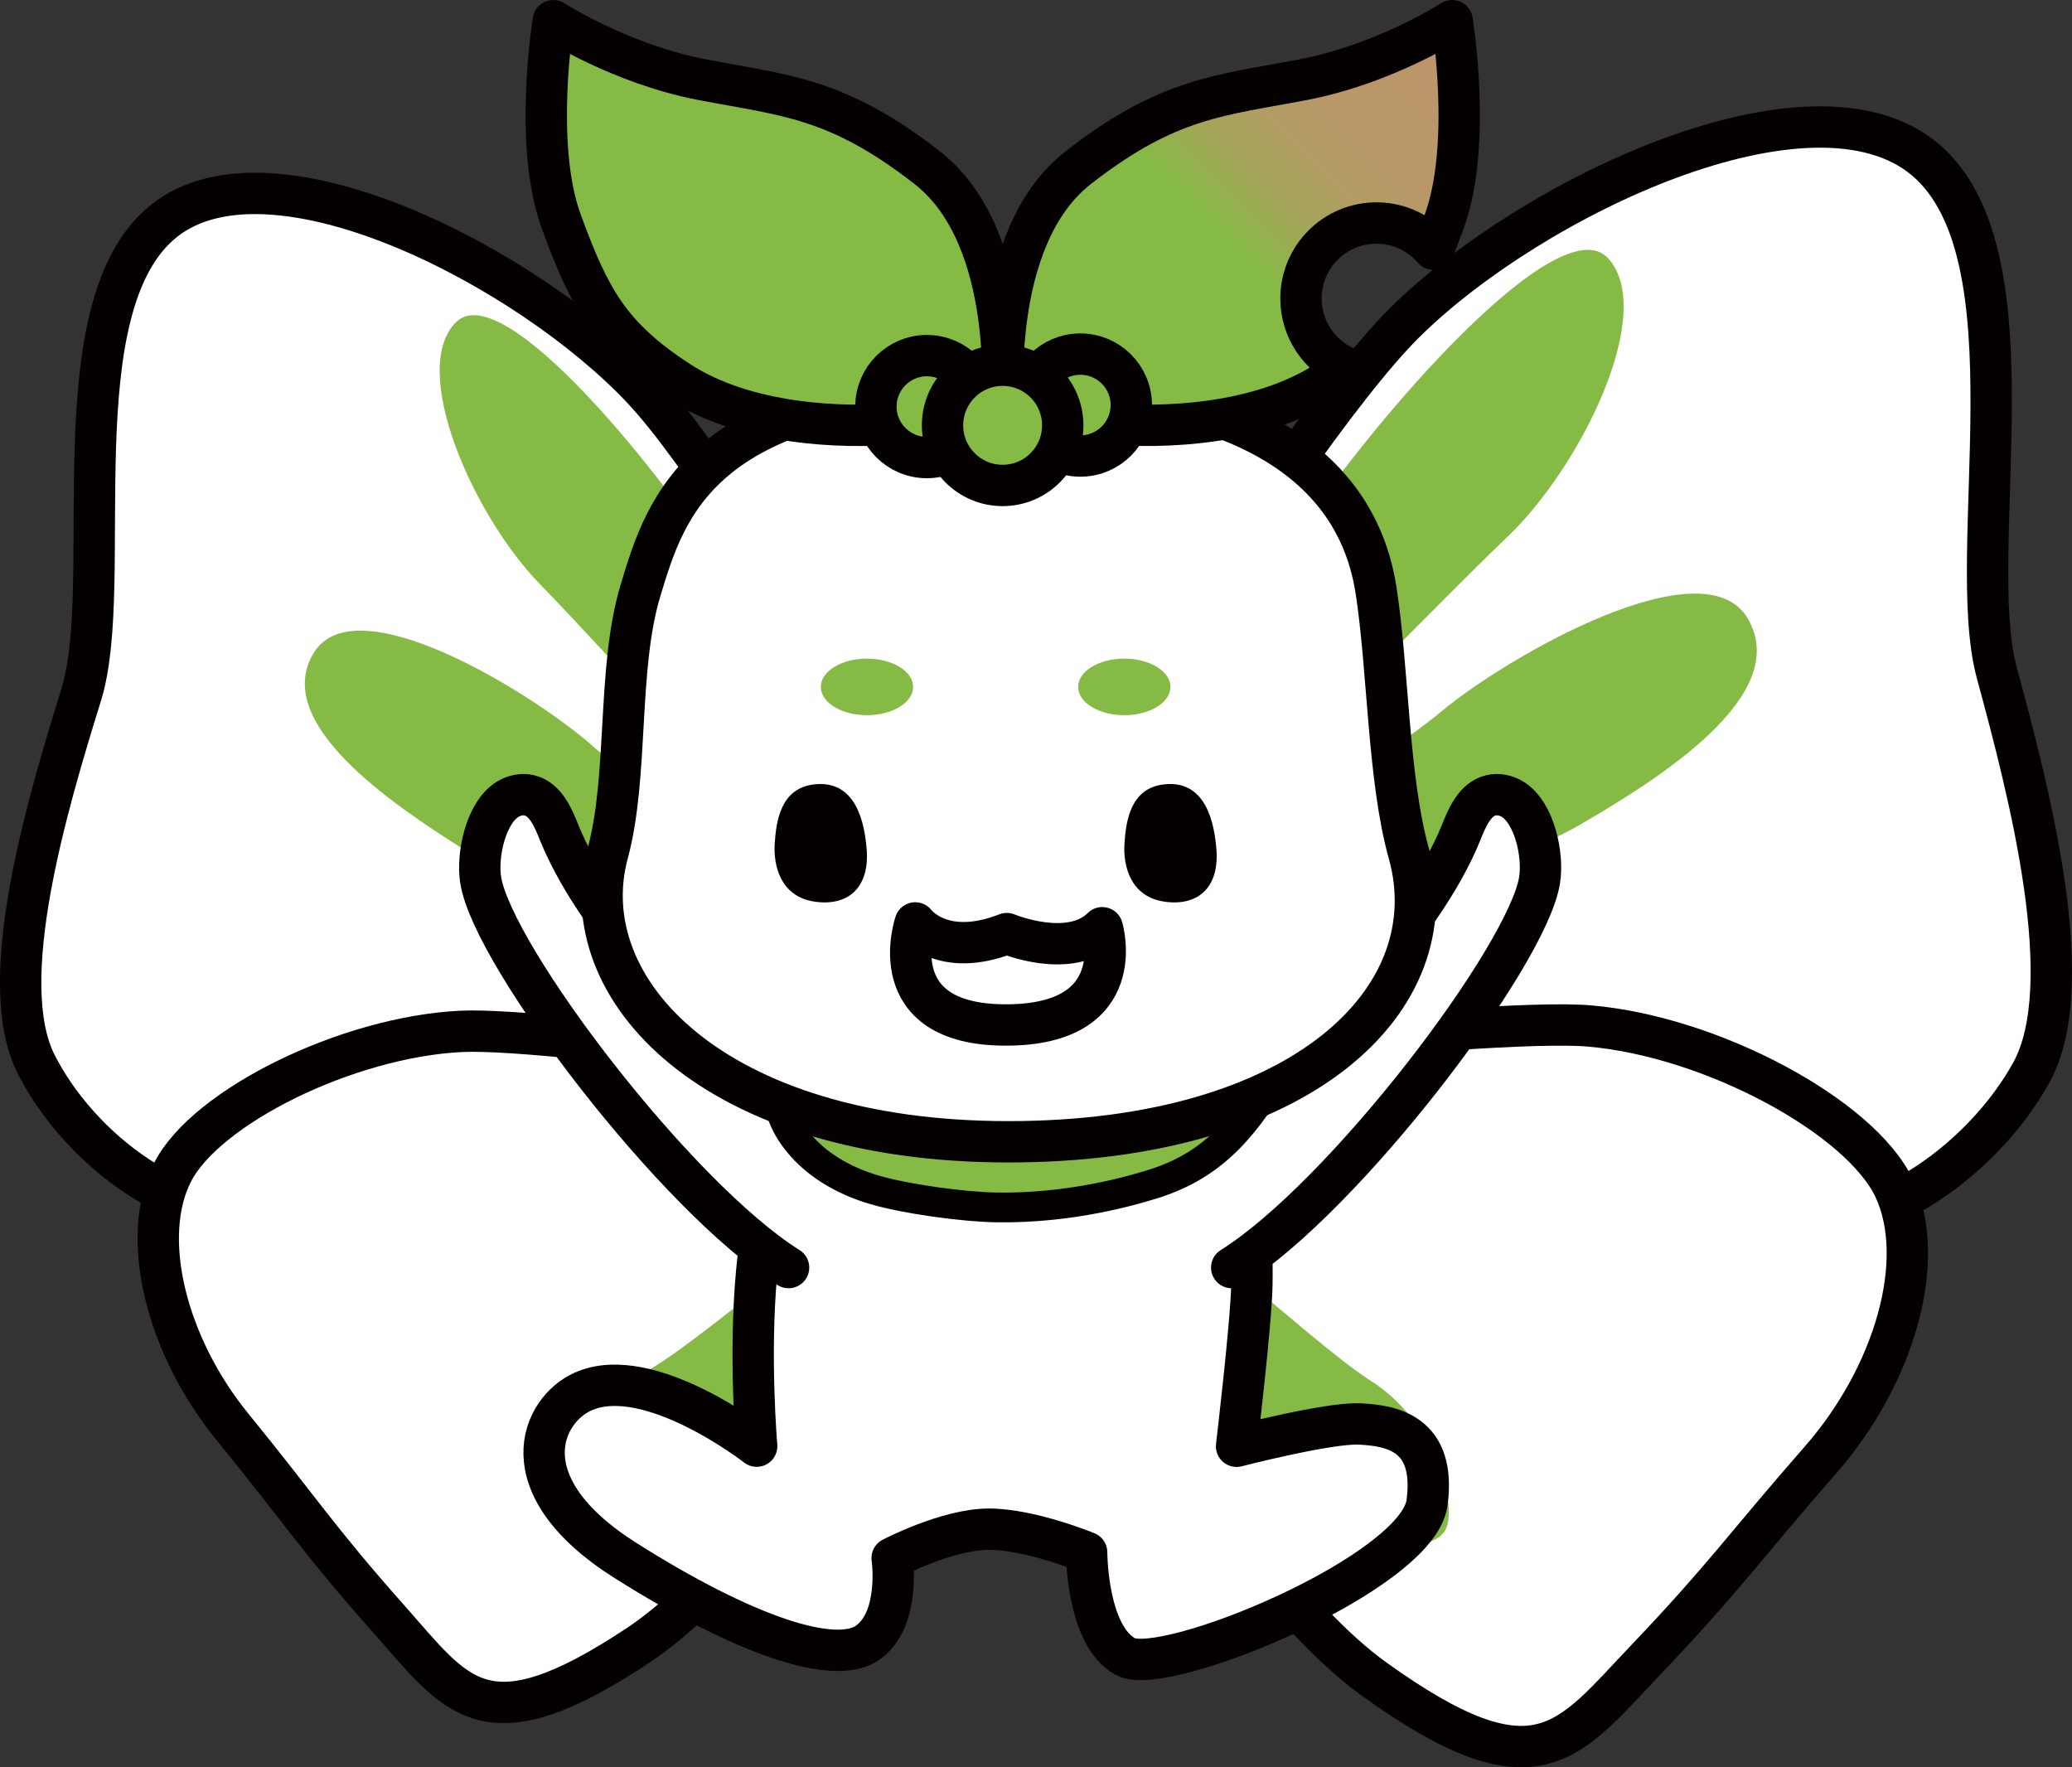 <?xml version="1.0" encoding="UTF-8"?><svg id="_レイヤー_2" xmlns="http://www.w3.org/2000/svg" width="44.192mm" height="37.692mm" xmlns:xlink="http://www.w3.org/1999/xlink" viewBox="0 0 125.269 106.843"><rect x="0" y="0" width="125.269" height="106.843" fill="#333333" stroke="none"/><defs><style>.cls-1,.cls-2,.cls-3{fill:#85bb44;}.cls-4{fill:#040000;}.cls-2{stroke-width:1.8px;}.cls-2,.cls-5,.cls-3,.cls-6,.cls-7{stroke:#040000;}.cls-2,.cls-3,.cls-6,.cls-7{stroke-linecap:round;stroke-linejoin:round;}.cls-5{stroke-miterlimit:10;}.cls-5,.cls-3,.cls-6,.cls-7{stroke-width:2.5px;}.cls-5,.cls-6{fill:#fff;}.cls-7{fill:url(#_名称未設定グラデーション_20);}</style><linearGradient id="_名称未設定グラデーション_20" x1="62.252" y1="27.18" x2="86.518" y2="2.914" gradientUnits="userSpaceOnUse"><stop offset=".506" stop-color="#85bb44"/><stop offset=".536" stop-color="#8eb44a"/><stop offset=".615" stop-color="#a2a658"/><stop offset=".706" stop-color="#b19d62"/><stop offset=".816" stop-color="#b99768"/><stop offset="1" stop-color="#bc966a"/></linearGradient></defs><g id="_レイヤー_2-2"><path class="cls-1" d="m58.86,58.17s18.38-31.046,26.054-38.656c7.674-7.61,24.657-15.654,31.495-9.855,6.838,5.799,2.317,23.68,4.32,31.044s4.971,18.86,2.094,24.116c-2.877,5.256-9.888,10.707-16.915,9.039-7.027-1.668-44.892-7.557-44.892-7.557l-2.156-8.131Z"/><path class="cls-1" d="m59.948,69.032s13.28,25.419,23.137,32.49c9.857,7.07,11.694,3.78,16.414-1.169,4.721-4.949,6.047-6.934,10.551-12.072,4.504-5.138,6.497-12.107,4.476-16.428-2.021-4.321-11.008-9.185-18.421-9.824-6.398-.551-35.785,2.888-35.785,2.888l-.373,4.116Z"/><path class="cls-1" d="m65.238,55.198s8.23-15.42,13.026-22.663c4.796-7.243,16.004-20.158,18.961-16.918s-1.639,12.614-6.114,16.862c-4.475,4.248-21.001,21.364-22.771,22.574s-3.909,1.648-3.101.146Z"/><path class="cls-1" d="m66.872,58.771c-.195,2.639,23.682-6.015,28.605-8.882,4.923-2.866,12.849-7.849,10.21-12.464-2.639-4.615-14.632,2.327-18.489,5.545-3.857,3.218-20.186,13.916-20.325,15.801Z"/><path class="cls-1" d="m66.499,71.752c-.725.642,10.686,19.553,14.076,20.58,3.391,1.027,6.099,1.549,6.829.121.73-1.428-.626-6.506-4.521-8.965-3.895-2.459-14.813-13.126-16.384-11.735Z"/><path class="cls-1" d="m61.753,60.249s-16.033-29.418-22.904-36.734c-6.87-7.316-22.366-15.341-28.904-10.185-6.538,5.156-2.932,21.899-5.034,28.668-2.102,6.768-5.236,17.338-2.739,22.311,2.496,4.973,8.824,10.262,15.4,8.947,6.576-1.316,41.911-5.532,41.911-5.532l2.269-7.475Z"/><path class="cls-1" d="m61.181,70.047s-13.163,23.152-22.544,29.389c-9.381,6.237-10.977,3.123-15.195-1.626-4.218-4.749-5.383-6.635-9.394-11.552-4.01-4.917-5.63-11.45-3.612-15.394,2.018-3.944,10.519-8.161,17.419-8.509,5.956-.3,33.115,3.86,33.115,3.86l.21,3.832Z"/><path class="cls-1" d="m55.933,57.281s-7.129-14.582-11.341-21.462c-4.212-6.88-14.187-19.235-17.039-16.326-2.851,2.909,1.105,11.761,5.118,15.85,4.013,4.09,18.785,20.52,20.388,21.701s3.573,1.658,2.873.237Z"/><path class="cls-1" d="m54.298,60.543c.094,2.455-21.779-6.364-26.253-9.186-4.474-2.822-11.665-7.708-9.064-11.904,2.601-4.196,13.502,2.642,16.976,5.756s18.274,13.58,18.341,15.334Z"/><path class="cls-1" d="m55.012,72.355c.652.62-10.562,17.793-13.742,18.634s-5.712,1.237-6.342-.113.796-6.017,4.492-8.171c3.696-2.154,14.18-11.692,15.592-10.35Z"/><path class="cls-5" d="m58.86,58.17s18.38-31.046,26.054-38.656c7.674-7.61,24.657-15.654,31.495-9.855,6.838,5.799,2.317,23.68,4.32,31.044s4.971,18.86,2.094,24.116c-2.877,5.256-9.888,10.707-16.915,9.039-7.027-1.668-44.892-7.557-44.892-7.557l-2.156-8.131Z"/><path class="cls-5" d="m59.948,69.032s13.28,25.419,23.137,32.49c9.857,7.07,11.694,3.78,16.414-1.169,4.721-4.949,6.047-6.934,10.551-12.072,4.504-5.138,6.497-12.107,4.476-16.428-2.021-4.321-11.008-9.185-18.421-9.824-6.398-.551-35.785,2.888-35.785,2.888l-.373,4.116Z"/><path class="cls-1" d="m65.238,55.198s8.23-15.42,13.026-22.663c4.796-7.243,16.004-20.158,18.961-16.918s-1.639,12.614-6.114,16.862c-4.475,4.248-21.001,21.364-22.771,22.574s-3.909,1.648-3.101.146Z"/><path class="cls-1" d="m66.872,58.771c-.195,2.639,23.682-6.015,28.605-8.882,4.923-2.866,12.849-7.849,10.21-12.464-2.639-4.615-14.632,2.327-18.489,5.545-3.857,3.218-20.186,13.916-20.325,15.801Z"/><path class="cls-1" d="m66.499,71.752c-.725.642,10.686,19.553,14.076,20.58,3.391,1.027,6.099,1.549,6.829.121.73-1.428-.626-6.506-4.521-8.965-3.895-2.459-14.813-13.126-16.384-11.735Z"/><path class="cls-5" d="m61.753,60.249s-16.033-29.418-22.904-36.734c-6.87-7.316-22.366-15.341-28.904-10.185-6.538,5.156-2.932,21.899-5.034,28.668-2.102,6.768-5.236,17.338-2.739,22.311,2.496,4.973,8.824,10.262,15.4,8.947,6.576-1.316,41.911-5.532,41.911-5.532l2.269-7.475Z"/><path class="cls-5" d="m61.181,70.047s-13.163,23.152-22.544,29.389c-9.381,6.237-10.977,3.123-15.195-1.626-4.218-4.749-5.383-6.635-9.394-11.552-4.01-4.917-5.63-11.45-3.612-15.394,2.018-3.944,10.519-8.161,17.419-8.509,5.956-.3,33.115,3.86,33.115,3.86l.21,3.832Z"/><path class="cls-1" d="m55.933,57.281s-7.129-14.582-11.341-21.462c-4.212-6.88-14.187-19.235-17.039-16.326-2.851,2.909,1.105,11.761,5.118,15.85,4.013,4.09,18.785,20.52,20.388,21.701s3.573,1.658,2.873.237Z"/><path class="cls-1" d="m54.298,60.543c.094,2.455-21.779-6.364-26.253-9.186-4.474-2.822-11.665-7.708-9.064-11.904,2.601-4.196,13.502,2.642,16.976,5.756s18.274,13.58,18.341,15.334Z"/><path class="cls-1" d="m55.012,72.355c.652.62-10.562,17.793-13.742,18.634s-5.712,1.237-6.342-.113.796-6.017,4.492-8.171c3.696-2.154,14.18-11.692,15.592-10.35Z"/><path class="cls-6" d="m47.57,66.859s-1.423,5.752-1.822,10.027c-.476,5.102,0,10.545,0,10.545,0,0-6.498-5.072-10.488-3.306-2.505,1.109-4.653,5.666,2.567,10.226,7.22,4.56,12.691,6.384,14.667,4.94,1.976-1.444,1.444-5.092,1.444-5.092,0,0,3.339-1.748,5.849-1.748s5.909,1.402,5.909,1.402c0,0-.006,5.044,2.356,6.308,2.362,1.264,17.657-5.05,18.224-9.305.568-4.256-2.207-4.671-4.068-4.766-1.861-.095-7.448,1.348-7.448,1.348,0,0,.888-7.467.927-9.783.116-6.835-1.594-11.074-1.594-11.074"/><path class="cls-6" d="m72.898,66.067c5.862-2.067,13.107-9.958,15.434-15.723.375-.93.827-2.018,1.8-2.258.447-.11.932-.003,1.324.24,1.314.813,1.869,3.365,1.623,4.89-.741,4.596-11.814,19.162-18.612,23.419"/><path class="cls-6" d="m49.244,66.067c-5.862-2.067-13.107-9.958-15.434-15.723-.375-.93-.827-2.018-1.8-2.258-.447-.11-.932-.003-1.324.24-1.314.813-1.869,3.365-1.623,4.89.741,4.596,11.814,19.162,18.612,23.419"/><path class="cls-2" d="m47.225,64.789c-.489,1.289-.045,2.774.751,3.9,1.154,1.631,2.984,2.691,4.903,3.249,1.918.558,5.377,1.031,7.375,1.06,3.183.046,6.511-.483,9.546-1.444,3.771-1.195,5.61-3.691,7.649-7.081"/><path class="cls-6" d="m83.198,35.716c.738,4.787.718,11.369,1.975,15.874,2.439,8.746-6.378,17.44-24.215,17.44s-26.427-9.246-24.215-17.44c1.273-4.715.554-11.159,1.975-15.874,1.557-5.169,3.689-12.35,22.269-12.35s21.573,8.21,22.211,12.35Z"/><path class="cls-4" d="m49.208,47.424c2.167-.255,3.008,1.573,3.19,3.934s-1.185,3.462-3.19,3.147c-2.005-.315-2.461-2.15-2.37-3.514.091-1.364.365-3.331,2.37-3.567Z"/><path class="cls-4" d="m70.353,47.424c2.167-.255,3.008,1.573,3.19,3.934.182,2.36-1.185,3.462-3.19,3.147-2.005-.315-2.461-2.15-2.37-3.514s.365-3.331,2.37-3.567Z"/><path class="cls-6" d="m66.64,56.089c-1.956,1.947-5.768.354-5.768.354-3.94,1.537-5.538-.646-5.538-.646,0,0-2.128,6.171,5.477,6.171s5.83-5.88,5.83-5.88Z"/><ellipse class="cls-1" cx="52.415" cy="41.529" rx="2.79" ry="1.71"/><ellipse class="cls-1" cx="67.973" cy="41.529" rx="2.79" ry="1.71"/><path class="cls-7" d="m78.655,18.047c0-2.521,2.044-4.565,4.565-4.565,1.382,0,2.617.616,3.454,1.586.21-.525.421-1.083.64-1.68,1.706-4.656.479-12.139.479-12.139,0,0-4.035,2.617-9.025,3.572-4.99.955-8.132,1.064-13.585,5.32-5.454,4.256-4.502,14.488-4.502,14.488,0,0,3.997.768,6.099.968,3.591.34,9.406.07,13.394-2.518.442-.287.844-.568,1.224-.849-1.614-.704-2.743-2.311-2.743-4.184Z"/><path class="cls-3" d="m60.565,24.63s.952-10.233-4.502-14.488c-5.454-4.256-8.595-4.364-13.585-5.32-4.99-.955-9.025-3.572-9.025-3.572,0,0-1.227,7.483.479,12.139,1.706,4.656,2.922,6.955,7.14,9.691,3.989,2.587,9.804,2.858,13.394,2.518,2.102-.199,6.099-.967,6.099-.967Z"/><circle class="cls-3" cx="56.037" cy="24.581" r="3.081"/><circle class="cls-3" cx="65.315" cy="24.489" r="3.081"/><circle class="cls-3" cx="60.617" cy="25.715" r="3.634"/></g></svg>
